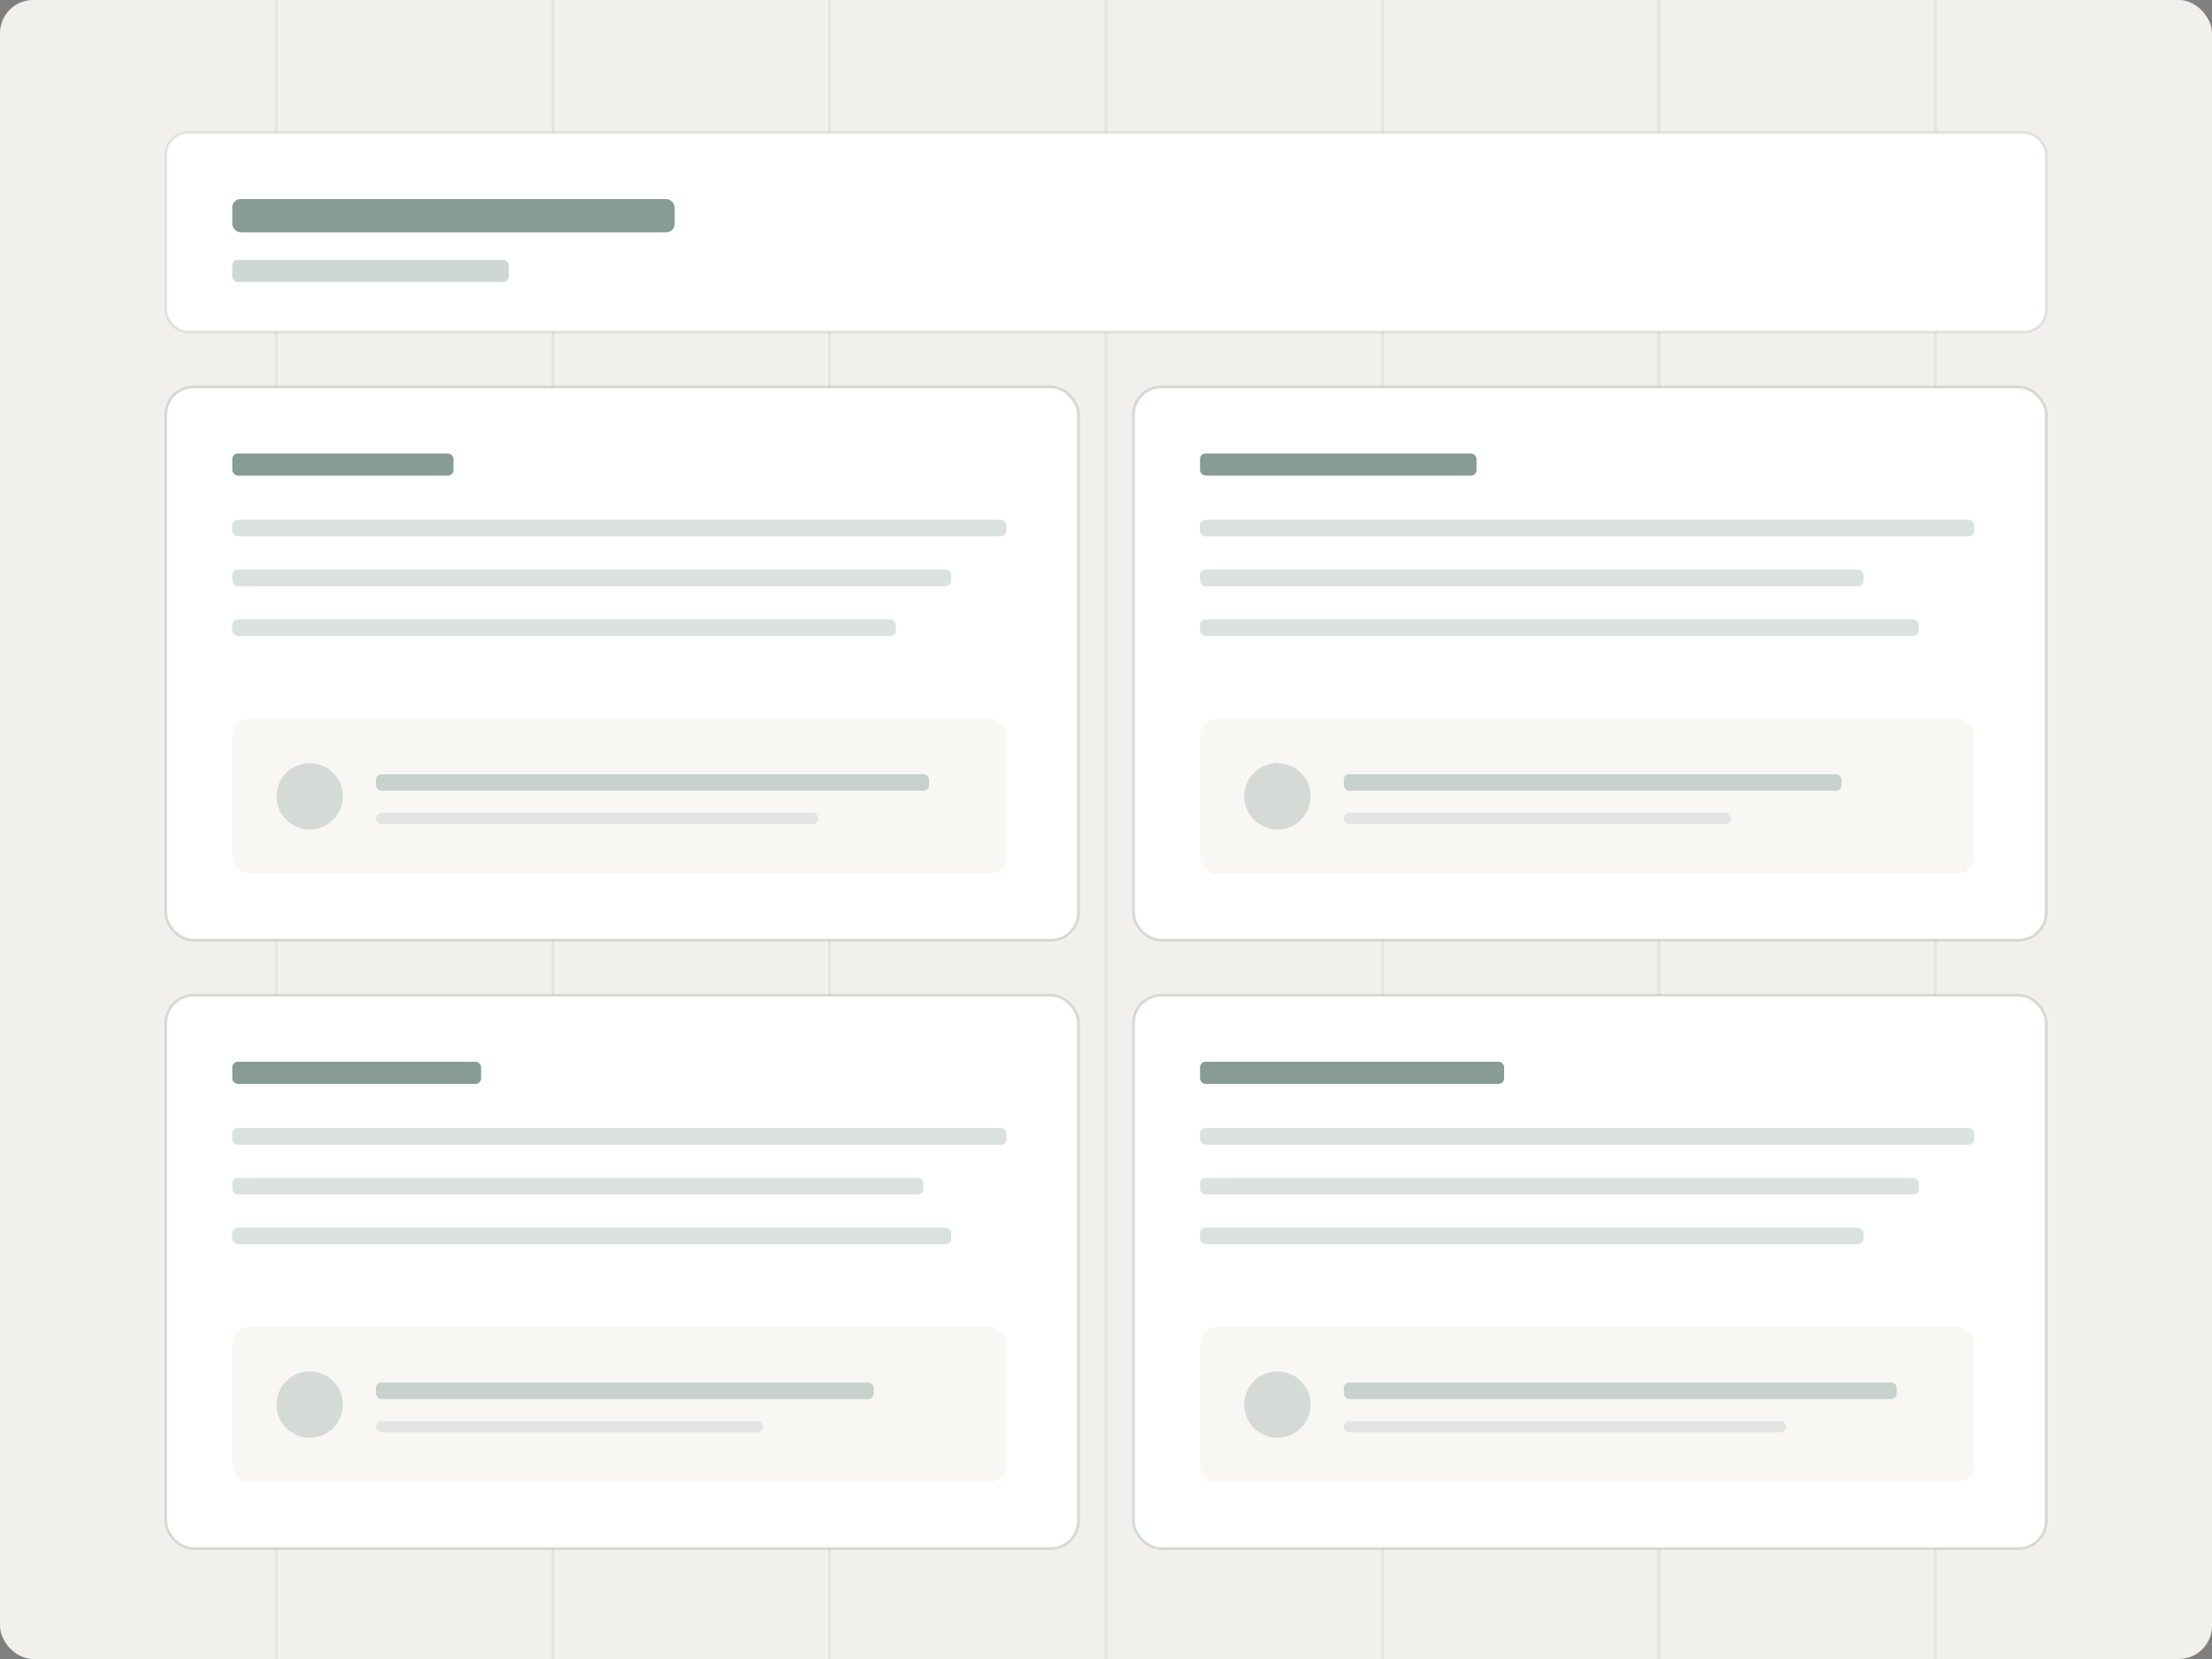 <svg width="800" height="600" viewBox="0 0 800 600" fill="none" xmlns="http://www.w3.org/2000/svg">
  <rect x="0" y="0" width="800" height="600" fill="#808080" stroke="none"/>
  <!-- Background -->
  <rect width="800" height="600" rx="12" fill="#F1F0EC"/>

  <!-- Subtle grid -->
  <g opacity="0.4">
    <line x1="100" y1="0" x2="100" y2="600" stroke="#D4D1C7" stroke-width="1"/>
    <line x1="200" y1="0" x2="200" y2="600" stroke="#D4D1C7" stroke-width="1"/>
    <line x1="300" y1="0" x2="300" y2="600" stroke="#D4D1C7" stroke-width="1"/>
    <line x1="400" y1="0" x2="400" y2="600" stroke="#D4D1C7" stroke-width="1"/>
    <line x1="500" y1="0" x2="500" y2="600" stroke="#D4D1C7" stroke-width="1"/>
    <line x1="600" y1="0" x2="600" y2="600" stroke="#D4D1C7" stroke-width="1"/>
    <line x1="700" y1="0" x2="700" y2="600" stroke="#D4D1C7" stroke-width="1"/>
  </g>

  <!-- Header -->
  <rect x="60" y="48" width="680" height="72" rx="8" fill="#FFFFFF" stroke="#0E3A2B" stroke-opacity="0.1" stroke-width="1"/>
  <rect x="84" y="72" width="160" height="12" rx="3" fill="#0E3A2B" fill-opacity="0.5"/>
  <rect x="84" y="94" width="100" height="8" rx="2" fill="#0E3A2B" fill-opacity="0.2"/>

  <!-- Four governance quadrants -->
  <!-- Top left -->
  <rect x="60" y="140" width="330" height="200" rx="10" fill="#FFFFFF" stroke="#0E3A2B" stroke-opacity="0.15" stroke-width="1"/>
  <rect x="84" y="164" width="80" height="8" rx="2" fill="#0E3A2B" fill-opacity="0.5"/>
  <rect x="84" y="188" width="280" height="6" rx="2" fill="#0E3A2B" fill-opacity="0.15"/>
  <rect x="84" y="206" width="260" height="6" rx="2" fill="#0E3A2B" fill-opacity="0.15"/>
  <rect x="84" y="224" width="240" height="6" rx="2" fill="#0E3A2B" fill-opacity="0.15"/>

  <!-- Status indicator -->
  <rect x="84" y="260" width="280" height="56" rx="6" fill="#F8F7F4"/>
  <circle cx="112" cy="288" r="12" fill="#0E3A2B" fill-opacity="0.15"/>
  <rect x="136" y="280" width="200" height="6" rx="2" fill="#0E3A2B" fill-opacity="0.2"/>
  <rect x="136" y="294" width="160" height="4" rx="2" fill="#0E3A2B" fill-opacity="0.1"/>

  <!-- Top right -->
  <rect x="410" y="140" width="330" height="200" rx="10" fill="#FFFFFF" stroke="#0E3A2B" stroke-opacity="0.15" stroke-width="1"/>
  <rect x="434" y="164" width="100" height="8" rx="2" fill="#0E3A2B" fill-opacity="0.5"/>
  <rect x="434" y="188" width="280" height="6" rx="2" fill="#0E3A2B" fill-opacity="0.15"/>
  <rect x="434" y="206" width="240" height="6" rx="2" fill="#0E3A2B" fill-opacity="0.15"/>
  <rect x="434" y="224" width="260" height="6" rx="2" fill="#0E3A2B" fill-opacity="0.15"/>

  <rect x="434" y="260" width="280" height="56" rx="6" fill="#F8F7F4"/>
  <circle cx="462" cy="288" r="12" fill="#0E3A2B" fill-opacity="0.15"/>
  <rect x="486" y="280" width="180" height="6" rx="2" fill="#0E3A2B" fill-opacity="0.2"/>
  <rect x="486" y="294" width="140" height="4" rx="2" fill="#0E3A2B" fill-opacity="0.1"/>

  <!-- Bottom left -->
  <rect x="60" y="360" width="330" height="200" rx="10" fill="#FFFFFF" stroke="#0E3A2B" stroke-opacity="0.15" stroke-width="1"/>
  <rect x="84" y="384" width="90" height="8" rx="2" fill="#0E3A2B" fill-opacity="0.5"/>
  <rect x="84" y="408" width="280" height="6" rx="2" fill="#0E3A2B" fill-opacity="0.15"/>
  <rect x="84" y="426" width="250" height="6" rx="2" fill="#0E3A2B" fill-opacity="0.15"/>
  <rect x="84" y="444" width="260" height="6" rx="2" fill="#0E3A2B" fill-opacity="0.15"/>

  <rect x="84" y="480" width="280" height="56" rx="6" fill="#F8F7F4"/>
  <circle cx="112" cy="508" r="12" fill="#0E3A2B" fill-opacity="0.15"/>
  <rect x="136" y="500" width="180" height="6" rx="2" fill="#0E3A2B" fill-opacity="0.2"/>
  <rect x="136" y="514" width="140" height="4" rx="2" fill="#0E3A2B" fill-opacity="0.1"/>

  <!-- Bottom right -->
  <rect x="410" y="360" width="330" height="200" rx="10" fill="#FFFFFF" stroke="#0E3A2B" stroke-opacity="0.15" stroke-width="1"/>
  <rect x="434" y="384" width="110" height="8" rx="2" fill="#0E3A2B" fill-opacity="0.5"/>
  <rect x="434" y="408" width="280" height="6" rx="2" fill="#0E3A2B" fill-opacity="0.15"/>
  <rect x="434" y="426" width="260" height="6" rx="2" fill="#0E3A2B" fill-opacity="0.15"/>
  <rect x="434" y="444" width="240" height="6" rx="2" fill="#0E3A2B" fill-opacity="0.15"/>

  <rect x="434" y="480" width="280" height="56" rx="6" fill="#F8F7F4"/>
  <circle cx="462" cy="508" r="12" fill="#0E3A2B" fill-opacity="0.15"/>
  <rect x="486" y="500" width="200" height="6" rx="2" fill="#0E3A2B" fill-opacity="0.2"/>
  <rect x="486" y="514" width="160" height="4" rx="2" fill="#0E3A2B" fill-opacity="0.1"/>
</svg>
